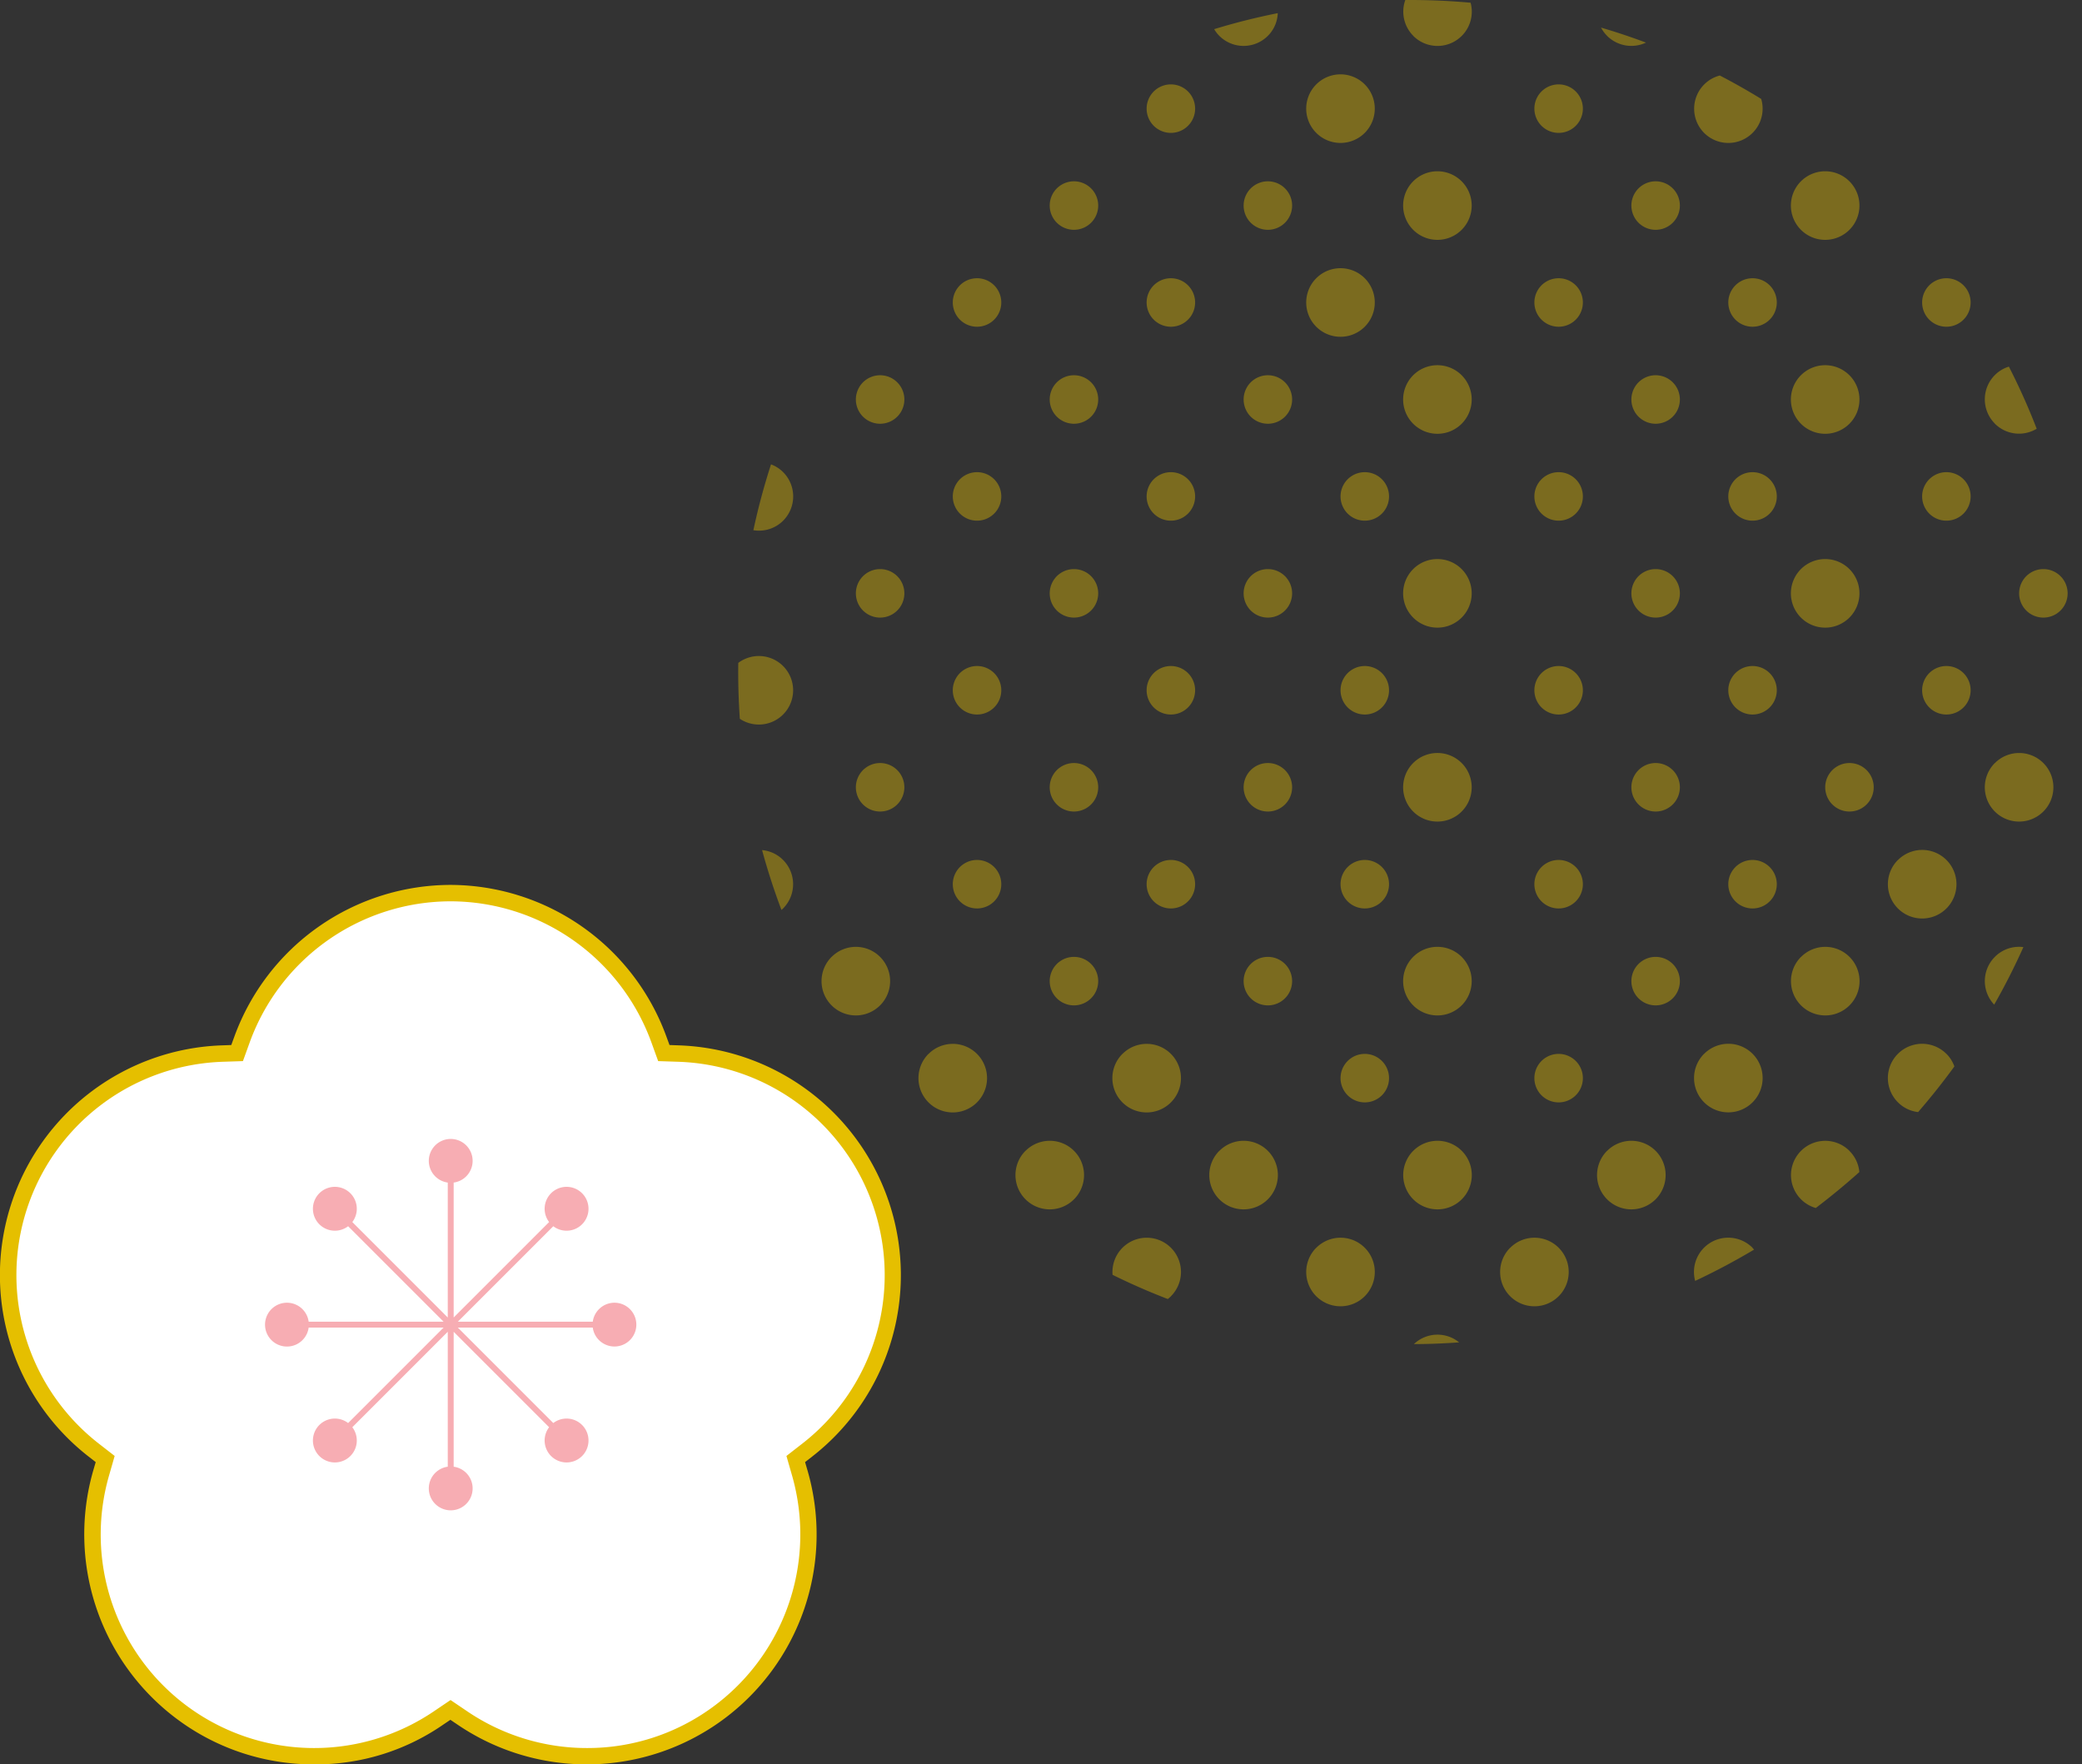 <svg xmlns="http://www.w3.org/2000/svg" width="253.702" height="214.982" viewBox="0 0 253.702 214.982">
  <rect x="0" y="0" width="253.702" height="214.982" fill="#333333" stroke="none"/>
  <g id="kazari-04" transform="translate(-1699.418 -2789.678)">
    <g id="グループ_2487" data-name="グループ 2487" transform="translate(-66 2437)" opacity="0.4">
      <path id="パス_12275" data-name="パス 12275" d="M2008.5,469.27a4.176,4.176,0,0,0-.08,5.82c1.31-2.29,2.49-4.63,3.56-7.01a4.124,4.124,0,0,0-3.48,1.19Z" fill="#e5bf00"/>
      <path id="パス_12276" data-name="パス 12276" d="M2002.59,481.08a4.175,4.175,0,0,0-5.9,5.91,4.114,4.114,0,0,0,2.46,1.19c1.56-1.8,3.04-3.66,4.42-5.56a4.137,4.137,0,0,0-.97-1.54Z" fill="#e5bf00"/>
      <path id="パス_12277" data-name="パス 12277" d="M1990.78,492.9a4.175,4.175,0,1,0-4.1,6.97c1.81-1.38,3.59-2.84,5.31-4.38a4.148,4.148,0,0,0-1.21-2.58Z" fill="#e5bf00"/>
      <path id="パス_12278" data-name="パス 12278" d="M1978.97,504.71a4.178,4.178,0,0,0-6.99,4.04c2.44-1.14,4.84-2.42,7.18-3.81-.07-.08-.13-.15-.2-.22Z" fill="#e5bf00"/>
      <path id="パス_12279" data-name="パス 12279" d="M2019.1,436.97c0-.21.01-.42.02-.63A4.418,4.418,0,0,0,2019.1,436.97Z" fill="#e5bf00"/>
      <path id="パス_12280" data-name="パス 12280" d="M2008.5,445.65a4.179,4.179,0,1,0,5.91,0,4.171,4.171,0,0,0-5.9,0Z" fill="#e5bf00"/>
      <path id="パス_12281" data-name="パス 12281" d="M1996.69,457.46a4.179,4.179,0,1,0,5.91,0,4.171,4.171,0,0,0-5.9,0Z" fill="#e5bf00"/>
      <path id="パス_12282" data-name="パス 12282" d="M1984.88,469.27a4.179,4.179,0,1,0,5.91,0,4.171,4.171,0,0,0-5.9,0Z" fill="#e5bf00"/>
      <path id="パス_12283" data-name="パス 12283" d="M1973.07,481.08a4.179,4.179,0,1,0,5.91,0,4.171,4.171,0,0,0-5.9,0Z" fill="#e5bf00"/>
      <path id="パス_12284" data-name="パス 12284" d="M1961.25,492.9a4.179,4.179,0,1,0,5.91,0,4.171,4.171,0,0,0-5.9,0Z" fill="#e5bf00"/>
      <path id="パス_12285" data-name="パス 12285" d="M1949.44,504.71a4.179,4.179,0,1,0,5.91,0,4.171,4.171,0,0,0-5.9,0Z" fill="#e5bf00"/>
      <path id="パス_12286" data-name="パス 12286" d="M1937.71,516.45c1.84,0,3.68-.08,5.51-.21A4.166,4.166,0,0,0,1937.71,516.45Z" fill="#e5bf00"/>
      <path id="パス_12287" data-name="パス 12287" d="M2014.41,422.02a2.955,2.955,0,1,0,.01,0Z" fill="#e5bf00"/>
      <path id="パス_12288" data-name="パス 12288" d="M2002.59,433.83a2.955,2.955,0,1,0,.01,0Z" fill="#e5bf00"/>
      <path id="パス_12289" data-name="パス 12289" d="M1990.78,445.65a2.955,2.955,0,1,0,.01,0Z" fill="#e5bf00"/>
      <path id="パス_12290" data-name="パス 12290" d="M1978.97,457.46a2.955,2.955,0,1,0,.01,0Z" fill="#e5bf00"/>
      <path id="パス_12291" data-name="パス 12291" d="M1967.16,469.27a2.955,2.955,0,1,0,.01,0Z" fill="#e5bf00"/>
      <path id="パス_12292" data-name="パス 12292" d="M1955.34,481.09a2.955,2.955,0,1,0,.01,0Z" fill="#e5bf00"/>
      <path id="パス_12293" data-name="パス 12293" d="M1937.63,492.9a4.179,4.179,0,1,0,5.91,0A4.183,4.183,0,0,0,1937.63,492.9Z" fill="#e5bf00"/>
      <path id="パス_12294" data-name="パス 12294" d="M1925.81,504.71a4.179,4.179,0,1,0,5.91,0,4.171,4.171,0,0,0-5.9,0Z" fill="#e5bf00"/>
      <path id="パス_12295" data-name="パス 12295" d="M2008.5,404.3a4.169,4.169,0,0,0,5.1.62,78.494,78.494,0,0,0-3.39-7.57,4.1,4.1,0,0,0-1.71,1.03,4.183,4.183,0,0,0,0,5.91Z" fill="#e5bf00"/>
      <path id="パス_12296" data-name="パス 12296" d="M2002.59,410.21a2.955,2.955,0,1,0,.01,0Z" fill="#e5bf00"/>
      <path id="パス_12297" data-name="パス 12297" d="M1990.78,422.02a4.179,4.179,0,1,0,0,5.91A4.183,4.183,0,0,0,1990.78,422.02Z" fill="#e5bf00"/>
      <path id="パス_12298" data-name="パス 12298" d="M1978.97,433.83a2.955,2.955,0,1,0,.01,0Z" fill="#e5bf00"/>
      <path id="パス_12299" data-name="パス 12299" d="M1967.16,445.65a2.955,2.955,0,1,0,.01,0Z" fill="#e5bf00"/>
      <path id="パス_12300" data-name="パス 12300" d="M1955.34,457.46a2.955,2.955,0,1,0,.01,0Z" fill="#e5bf00"/>
      <path id="パス_12301" data-name="パス 12301" d="M1943.53,469.27a4.179,4.179,0,1,0,0,5.91A4.183,4.183,0,0,0,1943.53,469.27Z" fill="#e5bf00"/>
      <path id="パス_12302" data-name="パス 12302" d="M1931.72,481.09a2.955,2.955,0,1,0,.01,0Z" fill="#e5bf00"/>
      <path id="パス_12303" data-name="パス 12303" d="M1914,492.9a4.179,4.179,0,1,0,5.91,0,4.171,4.171,0,0,0-5.9,0Z" fill="#e5bf00"/>
      <path id="パス_12304" data-name="パス 12304" d="M1908.1,510.62a4.175,4.175,0,1,0-7.11-2.61c2.2,1.09,4.45,2.07,6.73,2.95.13-.1.26-.22.39-.34Z" fill="#e5bf00"/>
      <path id="パス_12305" data-name="パス 12305" d="M2002.59,386.58a2.955,2.955,0,1,0,.01,0Z" fill="#e5bf00"/>
      <path id="パス_12306" data-name="パス 12306" d="M1990.78,398.4a4.179,4.179,0,1,0,0,5.91A4.183,4.183,0,0,0,1990.78,398.4Z" fill="#e5bf00"/>
      <path id="パス_12307" data-name="パス 12307" d="M1978.97,410.21a2.955,2.955,0,1,0,.01,0Z" fill="#e5bf00"/>
      <path id="パス_12308" data-name="パス 12308" d="M1967.16,422.02a2.955,2.955,0,1,0,.01,0Z" fill="#e5bf00"/>
      <path id="パス_12309" data-name="パス 12309" d="M1955.34,433.83a2.955,2.955,0,1,0,.01,0Z" fill="#e5bf00"/>
      <path id="パス_12310" data-name="パス 12310" d="M1943.53,445.65a4.179,4.179,0,1,0,0,5.91A4.183,4.183,0,0,0,1943.53,445.65Z" fill="#e5bf00"/>
      <path id="パス_12311" data-name="パス 12311" d="M1931.72,457.46a2.955,2.955,0,1,0,.01,0Z" fill="#e5bf00"/>
      <path id="パス_12312" data-name="パス 12312" d="M1919.91,469.27a2.955,2.955,0,1,0,.01,0Z" fill="#e5bf00"/>
      <path id="パス_12313" data-name="パス 12313" d="M1902.19,481.09a4.179,4.179,0,1,0,5.91,0,4.171,4.171,0,0,0-5.9,0Z" fill="#e5bf00"/>
      <path id="パス_12314" data-name="パス 12314" d="M1890.38,492.9a4.179,4.179,0,1,0,5.91,0,4.171,4.171,0,0,0-5.9,0Z" fill="#e5bf00"/>
      <path id="パス_12315" data-name="パス 12315" d="M1990.78,374.77a4.179,4.179,0,1,0,0,5.91A4.183,4.183,0,0,0,1990.78,374.77Z" fill="#e5bf00"/>
      <path id="パス_12316" data-name="パス 12316" d="M1978.97,386.58a2.955,2.955,0,1,0,.01,0Z" fill="#e5bf00"/>
      <path id="パス_12317" data-name="パス 12317" d="M1967.16,398.4a2.955,2.955,0,1,0,.01,0Z" fill="#e5bf00"/>
      <path id="パス_12318" data-name="パス 12318" d="M1955.34,410.21a2.955,2.955,0,1,0,.01,0Z" fill="#e5bf00"/>
      <path id="パス_12319" data-name="パス 12319" d="M1943.53,422.02a4.179,4.179,0,1,0,0,5.91A4.183,4.183,0,0,0,1943.53,422.02Z" fill="#e5bf00"/>
      <path id="パス_12320" data-name="パス 12320" d="M1931.72,433.83a2.955,2.955,0,1,0,.01,0Z" fill="#e5bf00"/>
      <path id="パス_12321" data-name="パス 12321" d="M1919.91,445.65a2.955,2.955,0,1,0,.01,0Z" fill="#e5bf00"/>
      <path id="パス_12322" data-name="パス 12322" d="M1908.09,457.46a2.955,2.955,0,1,0,.01,0Z" fill="#e5bf00"/>
      <path id="パス_12323" data-name="パス 12323" d="M1896.28,469.27a2.955,2.955,0,1,0,.01,0Z" fill="#e5bf00"/>
      <path id="パス_12324" data-name="パス 12324" d="M1878.56,481.09a4.179,4.179,0,1,0,5.91,0,4.171,4.171,0,0,0-5.9,0Z" fill="#e5bf00"/>
      <path id="パス_12325" data-name="パス 12325" d="M1973.07,368.87a4.177,4.177,0,0,0,6.96-4.14c-1.65-1.01-3.34-1.97-5.04-2.85a4.1,4.1,0,0,0-1.91,1.09,4.183,4.183,0,0,0,0,5.91Z" fill="#e5bf00"/>
      <path id="パス_12326" data-name="パス 12326" d="M1967.16,374.77a2.955,2.955,0,1,0,.01,0Z" fill="#e5bf00"/>
      <path id="パス_12327" data-name="パス 12327" d="M1955.34,386.58a2.955,2.955,0,1,0,.01,0Z" fill="#e5bf00"/>
      <path id="パス_12328" data-name="パス 12328" d="M1943.53,398.4a4.179,4.179,0,1,0,0,5.91A4.183,4.183,0,0,0,1943.53,398.4Z" fill="#e5bf00"/>
      <path id="パス_12329" data-name="パス 12329" d="M1931.72,410.21a2.955,2.955,0,1,0,.01,0Z" fill="#e5bf00"/>
      <path id="パス_12330" data-name="パス 12330" d="M1919.91,422.02a2.955,2.955,0,1,0,.01,0Z" fill="#e5bf00"/>
      <path id="パス_12331" data-name="パス 12331" d="M1908.09,433.83a2.955,2.955,0,1,0,.01,0Z" fill="#e5bf00"/>
      <path id="パス_12332" data-name="パス 12332" d="M1896.28,445.65a2.955,2.955,0,1,0,.01,0Z" fill="#e5bf00"/>
      <path id="パス_12333" data-name="パス 12333" d="M1884.47,457.46a2.955,2.955,0,1,0,.01,0Z" fill="#e5bf00"/>
      <path id="パス_12334" data-name="パス 12334" d="M1866.75,469.27a4.179,4.179,0,1,0,5.91,0,4.171,4.171,0,0,0-5.9,0Z" fill="#e5bf00"/>
      <path id="パス_12335" data-name="パス 12335" d="M1961.25,357.05a4.186,4.186,0,0,0,4.74.82q-2.715-1.02-5.48-1.83a4.015,4.015,0,0,0,.75,1.01Z" fill="#e5bf00"/>
      <path id="パス_12336" data-name="パス 12336" d="M1955.34,362.96a2.955,2.955,0,1,0,.01,0Z" fill="#e5bf00"/>
      <path id="パス_12337" data-name="パス 12337" d="M1943.53,374.77a4.179,4.179,0,1,0,0,5.91A4.183,4.183,0,0,0,1943.53,374.77Z" fill="#e5bf00"/>
      <path id="パス_12338" data-name="パス 12338" d="M1931.72,386.58a4.179,4.179,0,1,0,0,5.91A4.183,4.183,0,0,0,1931.72,386.58Z" fill="#e5bf00"/>
      <path id="パス_12339" data-name="パス 12339" d="M1919.91,398.4a2.955,2.955,0,1,0,.01,0Z" fill="#e5bf00"/>
      <path id="パス_12340" data-name="パス 12340" d="M1908.09,410.21a2.955,2.955,0,1,0,.01,0Z" fill="#e5bf00"/>
      <path id="パス_12341" data-name="パス 12341" d="M1896.28,422.02a2.955,2.955,0,1,0,.01,0Z" fill="#e5bf00"/>
      <path id="パス_12342" data-name="パス 12342" d="M1884.47,433.83a2.955,2.955,0,1,0,.01,0Z" fill="#e5bf00"/>
      <path id="パス_12343" data-name="パス 12343" d="M1872.66,445.65a2.955,2.955,0,1,0,.01,0Z" fill="#e5bf00"/>
      <path id="パス_12344" data-name="パス 12344" d="M1860.84,457.46a4.109,4.109,0,0,0-2.56-1.2q1.005,3.69,2.36,7.29c.07-.06.13-.11.2-.18a4.183,4.183,0,0,0,0-5.91Z" fill="#e5bf00"/>
      <path id="パス_12345" data-name="パス 12345" d="M1937.63,357.05a4.178,4.178,0,0,0,6.99-4.04q-3.975-.36-7.96-.33a4.183,4.183,0,0,0,.97,4.36Z" fill="#e5bf00"/>
      <path id="パス_12346" data-name="パス 12346" d="M1931.72,362.96a4.179,4.179,0,1,0,0,5.91A4.183,4.183,0,0,0,1931.72,362.96Z" fill="#e5bf00"/>
      <path id="パス_12347" data-name="パス 12347" d="M1919.91,374.77a2.955,2.955,0,1,0,.01,0Z" fill="#e5bf00"/>
      <path id="パス_12348" data-name="パス 12348" d="M1908.09,386.58a2.955,2.955,0,1,0,.01,0Z" fill="#e5bf00"/>
      <path id="パス_12349" data-name="パス 12349" d="M1896.28,398.4a2.955,2.955,0,1,0,.01,0Z" fill="#e5bf00"/>
      <path id="パス_12350" data-name="パス 12350" d="M1884.47,410.21a2.955,2.955,0,1,0,.01,0Z" fill="#e5bf00"/>
      <path id="パス_12351" data-name="パス 12351" d="M1872.66,422.02a2.955,2.955,0,1,0,.01,0Z" fill="#e5bf00"/>
      <path id="パス_12352" data-name="パス 12352" d="M1860.84,433.83a4.177,4.177,0,0,0-5.46-.38q-.045,3.4.19,6.81a4.177,4.177,0,0,0,5.27-6.43Z" fill="#e5bf00"/>
      <path id="パス_12353" data-name="パス 12353" d="M1914,357.05a4.183,4.183,0,0,0,5.91,0,4.123,4.123,0,0,0,1.21-2.77,79.849,79.849,0,0,0-7.75,1.95,4.077,4.077,0,0,0,.63.82Z" fill="#e5bf00"/>
      <path id="パス_12354" data-name="パス 12354" d="M1908.09,362.96a2.955,2.955,0,1,0,.01,0Z" fill="#e5bf00"/>
      <path id="パス_12355" data-name="パス 12355" d="M1896.28,374.77a2.955,2.955,0,1,0,.01,0Z" fill="#e5bf00"/>
      <path id="パス_12356" data-name="パス 12356" d="M1884.47,386.58a2.955,2.955,0,1,0,.01,0Z" fill="#e5bf00"/>
      <path id="パス_12357" data-name="パス 12357" d="M1872.66,398.4a2.955,2.955,0,1,0,.01,0Z" fill="#e5bf00"/>
      <path id="パス_12358" data-name="パス 12358" d="M1860.85,416.12a4.183,4.183,0,0,0,0-5.91,4.122,4.122,0,0,0-1.48-.95,80.438,80.438,0,0,0-2.15,8.02,4.161,4.161,0,0,0,3.63-1.16Z" fill="#e5bf00"/>
    </g>
    <g id="グループ_2510" data-name="グループ 2510" transform="translate(244 2695.47)">
      <g id="グループ_2496" data-name="グループ 2496">
        <path id="パス_12657" data-name="パス 12657" d="M1526.97,308.19a26.99,26.99,0,0,1-15.17-4.64l-1.48-1-1.48,1a27.013,27.013,0,0,1-41.09-29.86l.5-1.72-1.41-1.1a27.014,27.014,0,0,1,15.7-48.31l1.78-.06.61-1.68a27.017,27.017,0,0,1,50.8,0l.61,1.68,1.79.06a27.014,27.014,0,0,1,15.7,48.31l-1.41,1.1.5,1.72a27.087,27.087,0,0,1-10.08,29.34,26.805,26.805,0,0,1-15.84,5.16h0Z" fill="#fff"/>
        <path id="パス_12658" data-name="パス 12658" d="M1510.32,204.03a26.083,26.083,0,0,1,24.46,17.15l.84,2.32,2.46.08a26.01,26.01,0,0,1,15.11,46.52l-1.94,1.51.68,2.37a26.068,26.068,0,0,1-9.7,28.25,25.8,25.8,0,0,1-15.26,4.97h0a25.991,25.991,0,0,1-14.61-4.47l-2.04-1.38-2.04,1.38a26.01,26.01,0,0,1-39.57-28.75l.68-2.37-1.94-1.51a26.01,26.01,0,0,1,15.11-46.52l2.46-.08.84-2.32a26.073,26.073,0,0,1,24.46-17.15m0-2a28.091,28.091,0,0,0-26.34,18.47l-.38,1.04-1.11.04a28.013,28.013,0,0,0-16.28,50.1l.87.68-.31,1.06a28.076,28.076,0,0,0,10.45,30.42,27.794,27.794,0,0,0,16.43,5.35,27.261,27.261,0,0,0,15.73-4.81l.92-.62.92.62a28.011,28.011,0,0,0,42.61-30.96l-.31-1.06.87-.68a28.013,28.013,0,0,0-16.28-50.1l-1.11-.04-.38-1.04a28.081,28.081,0,0,0-26.34-18.47h0Z" fill="#e5bf00"/>
      </g>
      <path id="パス_12659" data-name="パス 12659" d="M1530.29,252.94a2.673,2.673,0,0,0-2.64,2.31h-16.44l11.63-11.63a2.673,2.673,0,1,0-.51-.51l-11.63,11.63V238.3a2.67,2.67,0,1,0-.72,0v16.44l-11.63-11.63a2.673,2.673,0,1,0-.51.51l11.63,11.63h-16.44a2.67,2.67,0,1,0,0,.72h16.44l-11.63,11.63a2.673,2.673,0,1,0,.51.51l11.63-11.63v16.44a2.67,2.67,0,1,0,.72,0V256.48l11.63,11.63a2.673,2.673,0,1,0,.51-.51l-11.63-11.63h16.44a2.667,2.667,0,1,0,2.64-3.03Z" fill="#f7adb3"/>
    </g>
  </g>
</svg>

